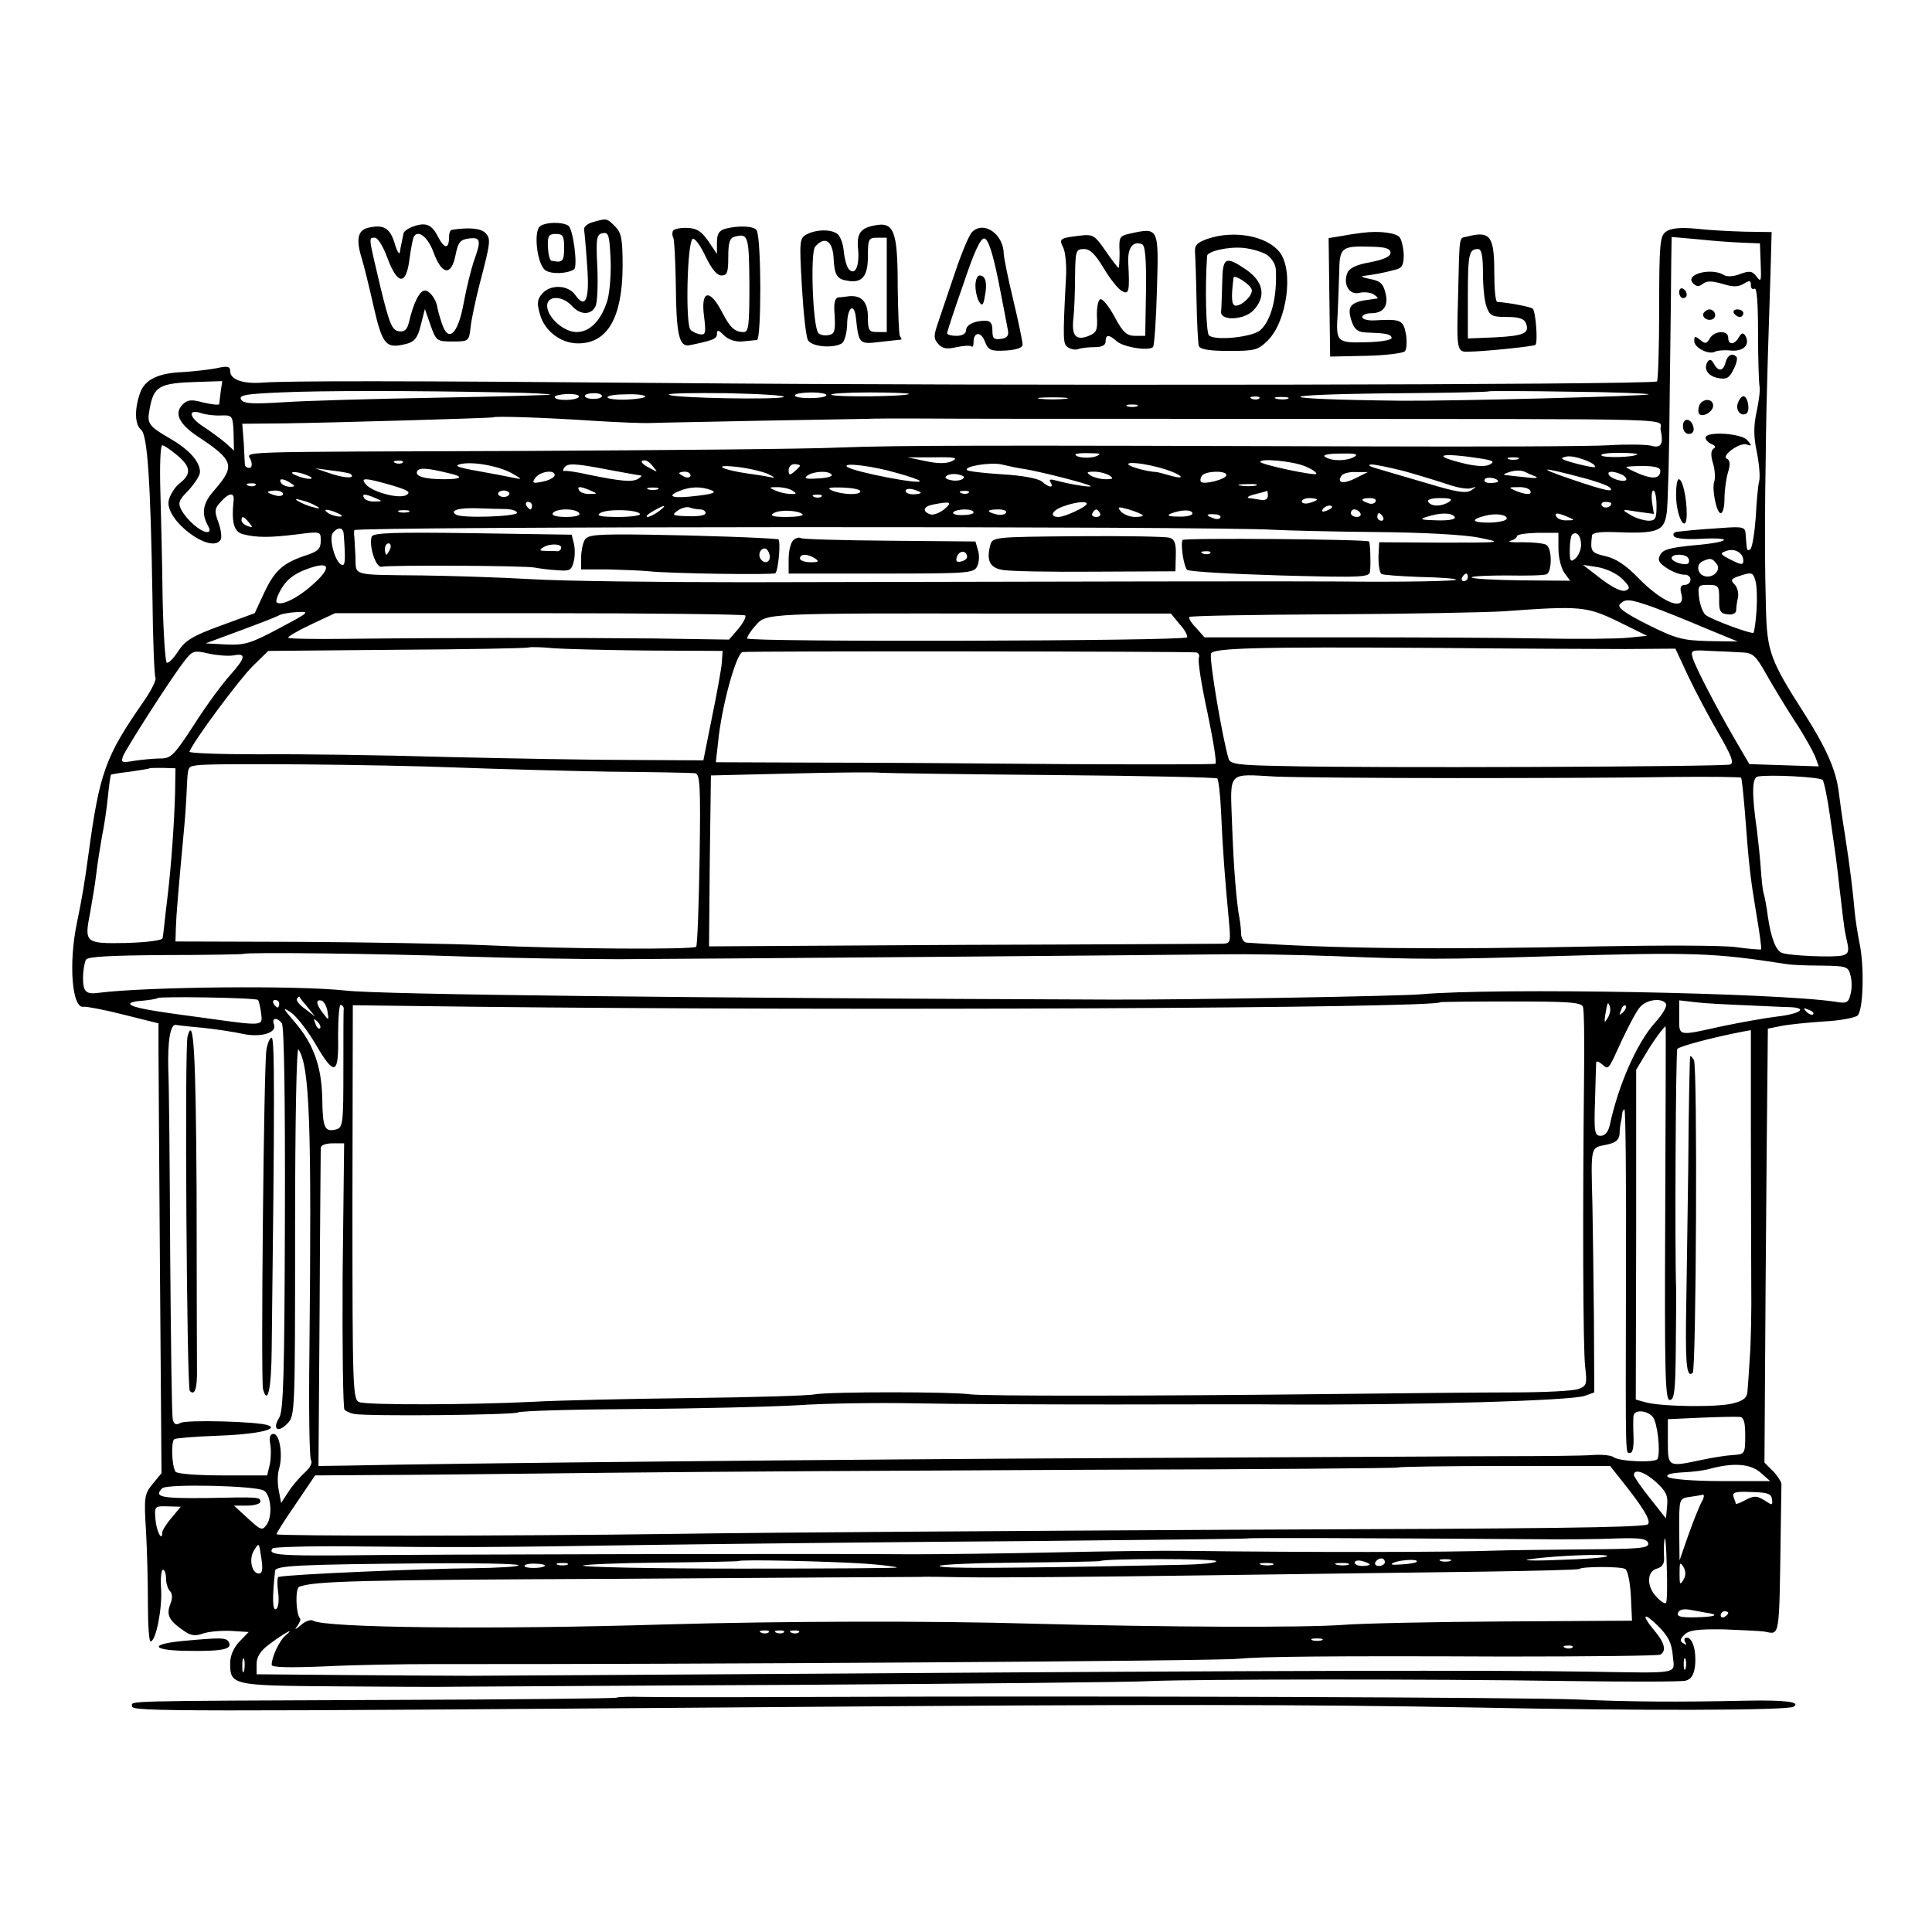 <?xml version="1.0" standalone="no"?>
<!DOCTYPE svg PUBLIC "-//W3C//DTD SVG 20010904//EN"
 "http://www.w3.org/TR/2001/REC-SVG-20010904/DTD/svg10.dtd">
<svg version="1.0" xmlns="http://www.w3.org/2000/svg"
 width="512pt" height="512pt" viewBox="0 0 512 512"
 preserveAspectRatio="xMidYMid meet">
<g transform="translate(0,512) scale(0.1,-0.1)"
fill="#000000" stroke="none">
<path d="M1570 4531 c-14 -4 -24 -13 -22 -20 1 -6 5 -49 8 -95 7 -90 -4 -117
-32 -77 -19 26 -65 28 -87 3 -13 -15 -15 -25 -6 -55 12 -44 55 -77 101 -77 78
0 117 68 118 203 0 74 -3 90 -20 107 -22 22 -22 22 -60 11z m40 -206 c-16 -53
-46 -85 -82 -85 -34 0 -78 39 -78 70 0 27 40 27 65 0 22 -25 51 -26 63 -2 5 9
7 56 5 104 -4 77 -2 87 14 90 16 3 18 -5 21 -67 2 -38 -2 -88 -8 -110z"/>
<path d="M1093 4519 c-13 -5 -24 -13 -24 -19 -1 -5 -3 -14 -4 -20 -1 -5 -4
-18 -5 -27 -1 -10 -8 0 -14 22 -13 42 -30 51 -72 41 -26 -7 -31 -31 -15 -82 5
-16 19 -72 31 -126 24 -104 33 -113 88 -99 21 6 29 16 37 49 l11 43 15 -43
c15 -42 17 -43 59 -43 42 0 43 1 47 37 2 20 13 72 24 115 30 114 30 120 15
136 -12 12 -44 15 -88 8 -5 0 -8 -9 -8 -19 0 -33 -12 -32 -29 0 -17 34 -33 40
-68 27z m56 -68 c22 -60 47 -63 58 -8 7 36 13 42 36 45 31 4 33 -5 12 -62 -7
-22 -19 -70 -26 -108 -15 -84 -41 -108 -58 -55 -6 17 -11 37 -12 42 -2 20 -20
45 -33 45 -14 0 -30 -32 -42 -83 -5 -21 -12 -27 -27 -25 -18 3 -25 19 -49 118
-32 136 -32 130 -14 130 7 0 22 -24 32 -52 27 -73 50 -76 59 -6 4 29 9 57 12
61 11 19 37 -1 52 -42z"/>
<path d="M1432 4521 c-19 -12 -9 -101 13 -117 15 -11 57 -10 76 2 11 6 -2 108
-15 116 -15 10 -58 10 -74 -1z m63 -58 c0 -36 -4 -40 -33 -34 -5 0 -9 17 -10
36 -1 30 2 35 21 35 19 0 22 -5 22 -37z"/>
<path d="M2315 4522 c-35 -7 -45 -22 -41 -62 4 -44 -7 -71 -24 -54 -6 6 -12
28 -14 49 -2 21 -10 41 -18 46 -18 12 -55 11 -80 -2 -19 -10 -20 -16 -13 -137
4 -70 11 -134 16 -143 9 -18 66 -23 90 -9 7 5 13 26 14 49 0 45 18 61 23 21 8
-72 8 -73 65 -66 29 3 53 6 55 6 2 0 1 4 -3 9 -3 5 -5 65 -6 132 0 149 -10
173 -64 161z m35 -157 l0 -125 -25 0 c-22 0 -25 4 -25 40 0 40 -17 58 -50 55
-8 -1 -21 -3 -28 -3 -10 -2 -13 -15 -10 -49 2 -40 0 -48 -16 -51 -10 -2 -22 0
-27 5 -15 15 -22 212 -9 229 25 29 46 17 49 -28 2 -47 9 -58 37 -62 39 -7 54
12 54 64 0 47 2 50 25 50 l25 0 0 -125z"/>
<path d="M1784 4509 c-3 -5 -3 -13 0 -18 3 -5 6 -62 7 -126 1 -132 9 -165 36
-160 63 13 73 17 73 30 0 12 4 11 19 -4 11 -11 29 -17 47 -16 16 2 34 3 40 4
12 1 12 271 -1 291 -7 11 -47 13 -82 4 -18 -5 -23 -14 -23 -37 l0 -30 -23 34
c-18 26 -30 34 -55 35 -18 1 -35 -3 -38 -7z m202 -142 c0 -109 -2 -127 -15
-127 -24 0 -36 12 -56 50 -34 67 -59 62 -49 -10 5 -41 4 -48 -10 -46 -9 1 -21
7 -26 12 -14 14 -9 236 6 241 6 2 21 -19 34 -47 16 -33 30 -50 42 -50 15 0 18
8 18 49 0 39 4 51 18 54 35 9 37 1 38 -126z"/>
<path d="M2576 4505 c-8 -8 -28 -56 -45 -107 -17 -51 -38 -111 -45 -133 -12
-35 -12 -42 0 -56 11 -13 23 -15 49 -9 19 4 36 5 39 2 4 -3 6 2 6 11 0 28 20
29 30 2 9 -23 15 -26 55 -24 29 2 45 7 45 16 0 7 -11 61 -25 119 -14 58 -25
113 -25 122 -1 52 -53 88 -84 57z m70 -130 c12 -61 23 -119 25 -130 3 -14 -2
-21 -18 -23 -19 -3 -23 1 -23 22 0 19 -5 26 -19 26 -30 0 -51 -11 -51 -26 0
-8 -10 -14 -25 -14 -14 0 -25 3 -25 7 0 4 19 62 43 130 29 87 46 123 56 121
10 -2 22 -39 37 -113z"/>
<path d="M2585 4363 c0 -16 5 -35 10 -43 8 -12 11 -9 15 15 7 35 2 55 -14 55
-6 0 -11 -12 -11 -27z"/>
<path d="M4415 4506 c-16 -11 -18 -33 -18 -204 0 -106 -3 -193 -6 -193 -44 -9
-1723 -12 -2626 -4 -704 6 -996 6 -1070 1 -50 -4 -85 8 -85 30 0 13 -6 15 -37
8 -21 -4 -59 -8 -86 -10 -67 -2 -104 -20 -116 -56 -15 -43 -14 -83 3 -97 17
-14 25 -139 30 -442 1 -113 5 -210 8 -215 3 -5 -11 -34 -32 -64 -101 -145
-116 -188 -145 -400 -12 -88 -17 -116 -31 -185 -23 -109 -13 -230 18 -223 7 1
55 -8 106 -21 l92 -23 0 -67 c0 -36 2 -304 4 -596 l4 -529 -23 -28 c-22 -27
-24 -34 -18 -126 3 -53 5 -141 5 -194 0 -54 3 -98 7 -98 14 0 31 86 28 138 -2
28 0 52 5 52 4 0 8 -10 8 -23 0 -13 5 -28 10 -33 7 -7 8 -19 1 -36 -11 -29 -2
-44 38 -71 17 -12 30 -13 49 -6 14 5 47 8 73 7 l48 -3 -25 -26 c-15 -16 -24
-37 -24 -56 0 -59 4 -60 277 -62 136 -1 280 -2 318 -1 39 0 448 3 910 5 462 3
883 7 935 10 118 5 731 6 1110 0 157 -2 295 -2 307 1 15 4 22 15 25 39 4 39
-6 75 -22 75 -6 0 -8 -5 -4 -12 5 -7 3 -8 -5 -3 -10 6 -9 11 3 23 12 12 35 15
104 14 49 -2 97 -4 109 -6 40 -8 38 -20 42 259 1 66 2 126 2 133 -1 6 -11 22
-23 34 l-22 22 3 465 c2 256 4 515 5 576 l1 109 35 7 c19 4 70 9 113 12 43 2
84 10 90 16 15 15 18 130 5 191 -5 25 -11 63 -13 85 -4 47 -12 115 -26 205 -6
36 -13 85 -16 110 -7 58 -32 116 -92 210 -89 139 -98 163 -101 275 -3 123 -3
159 -2 310 1 66 2 134 2 150 0 17 2 111 5 210 3 99 7 214 8 255 l2 75 -70 1
c-38 1 -97 4 -131 8 -42 4 -67 1 -79 -8z m200 -29 l49 -2 2 -53 c2 -47 1 -51
-11 -35 -11 15 -18 16 -43 7 -17 -7 -36 -8 -43 -3 -34 21 -106 2 -82 -22 9 -9
16 -9 26 -1 10 8 23 8 51 0 29 -9 42 -9 57 0 16 10 19 9 19 -4 0 -8 4 -12 10
-9 6 3 9 -41 9 -117 0 -68 2 -131 4 -142 2 -10 -2 -41 -8 -68 -8 -38 -8 -65 1
-107 6 -31 9 -65 6 -76 -3 -11 -7 -54 -9 -95 -3 -41 -9 -79 -14 -85 -6 -5 -9
-4 -10 5 -1 8 -2 24 -3 35 -1 18 -7 20 -61 16 -33 -2 -69 -5 -80 -6 -11 -1
-28 -3 -38 -4 -10 0 -15 -6 -11 -12 4 -6 31 -9 70 -7 92 5 79 -9 -16 -17 -62
-6 -83 -11 -90 -25 -8 -14 -4 -22 18 -36 15 -10 35 -17 45 -17 9 1 17 -5 17
-13 0 -8 -7 -14 -15 -14 -11 0 -14 -7 -9 -25 12 -47 -49 -24 -115 44 -32 33
-59 51 -86 57 -39 9 -41 13 -36 55 1 7 21 10 54 9 120 -5 137 1 144 51 3 19 7
162 8 319 2 157 4 314 4 349 l1 63 68 -6 c37 -4 89 -8 117 -9z m-4030 -394
c-2 -16 -4 -31 -4 -34 -1 -3 -19 -1 -41 4 -33 9 -43 8 -56 -5 -23 -23 -10 -51
39 -84 97 -64 101 -78 46 -142 -31 -34 -36 -61 -19 -93 8 -14 7 -19 -2 -19
-17 1 -52 31 -67 58 -10 19 -8 26 19 53 16 18 30 39 30 48 0 27 -28 59 -78 88
-57 33 -63 40 -56 76 11 64 24 72 131 75 l62 2 -4 -27z m753 -3 c68 -1 122 -4
120 -6 -2 -1 -138 -5 -303 -8 -165 -3 -347 -8 -404 -12 -82 -5 -105 -4 -112 7
-7 12 12 15 104 19 109 5 347 5 595 0z m3031 -5 c-5 -5 -517 -18 -654 -17
-361 4 -358 17 4 20 124 1 226 3 227 5 1 1 98 1 214 -1 117 -1 211 -5 209 -7z
m-2835 -7 c-6 -10 -64 -11 -64 0 0 4 16 7 35 8 19 0 32 -3 29 -8z m61 1 c-6
-9 -45 -8 -45 2 0 4 11 7 25 7 13 0 22 -4 20 -9z m115 0 c0 -3 -22 -7 -50 -8
-27 -1 -50 2 -50 6 0 5 23 8 50 8 28 1 50 -2 50 -6z m367 -1 c-13 -8 -295 -3
-304 6 -4 4 65 5 154 4 89 -2 156 -6 150 -10z m113 5 c0 -5 -20 -8 -44 -8 -24
0 -42 3 -39 8 2 4 22 7 44 7 21 0 39 -3 39 -7z m219 3 c-7 -7 -199 -9 -206 -2
-3 3 42 6 102 6 60 0 106 -2 104 -4z m414 -13 c-18 -2 -48 -2 -65 0 -18 2 -4
4 32 4 36 0 50 -2 33 -4z m514 1 c-3 -3 -12 -4 -19 -1 -8 3 -5 6 6 6 11 1 17
-2 13 -5z m76 -1 c-7 -2 -21 -2 -30 0 -10 3 -4 5 12 5 17 0 24 -2 18 -5z
m-400 -20 c-7 -2 -19 -2 -25 0 -7 3 -2 5 12 5 14 0 19 -2 13 -5z m-2427 -24
c30 1 31 -1 33 -46 l1 -47 -22 20 c-13 11 -40 31 -60 44 -38 25 -41 47 -4 35
11 -4 35 -7 52 -6z m984 -14 c63 -4 133 -7 155 -6 22 1 151 3 287 6 135 2 263
5 285 5 21 1 72 1 113 1 163 -1 340 -1 955 -1 1153 -1 1028 3 1036 -30 8 -37
1 -49 -26 -41 -14 3 -64 4 -112 1 -48 -3 -331 -4 -628 -3 -1040 3 -1251 3
-1410 -3 -88 -4 -459 -7 -825 -9 -817 -3 -743 0 -735 -25 4 -11 2 -20 -4 -20
-6 0 -11 3 -12 8 0 4 -2 30 -3 58 l-4 51 112 1 c136 2 550 14 553 16 4 4 143
-1 263 -9z m-1101 -91 c37 -31 39 -50 7 -75 -13 -10 -26 -31 -29 -46 -10 -52
113 -144 138 -103 3 6 1 26 -6 45 -11 30 -11 37 6 55 22 25 37 26 34 3 -6 -59
1 -83 26 -89 36 -9 70 -9 143 0 62 8 62 8 62 -17 0 -21 -7 -28 -37 -38 -61
-20 -84 -39 -112 -98 l-26 -56 -90 -33 c-74 -27 -94 -39 -113 -68 -12 -19 -26
-33 -30 -30 -4 2 -9 78 -11 168 -1 90 -4 218 -6 286 -2 67 0 122 5 122 5 0 22
-12 39 -26z m2436 -3 c-18 -7 -55 -4 -55 5 0 2 17 4 38 3 28 0 32 -2 17 -8z
m685 -1 c-19 -12 -60 -13 -78 -1 -9 5 6 9 40 9 37 1 49 -1 38 -8z m340 -6 c28
-5 31 -8 18 -15 -11 -6 -34 -5 -65 2 -96 23 -67 31 47 13z m296 -22 c-2 -1
-25 3 -51 10 -40 11 -43 14 -24 18 20 5 84 -19 75 -28z m113 34 c-8 -8 -88
-10 -95 -3 -4 4 17 7 46 7 29 0 51 -2 49 -4z m-1816 -18 c-15 -7 -37 -7 -70 0
l-48 10 70 0 c56 1 66 -1 48 -10z m1500 5 c-7 -2 -19 -2 -25 0 -7 3 -2 5 12 5
14 0 19 -2 13 -5z m-2956 -9 c-3 -3 -12 -4 -19 -1 -8 3 -5 6 6 6 11 1 17 -2
13 -5z m291 -29 c27 -16 27 -16 2 -11 -14 3 -56 11 -95 18 -52 9 -63 14 -45
18 32 8 103 -5 138 -25z m373 18 c13 -15 12 -15 -8 -4 -24 12 -29 21 -14 21 5
0 15 -7 22 -17z m984 -6 c43 -7 169 -39 175 -45 6 -5 -52 4 -89 14 -17 5 -22
4 -17 -4 10 -16 -4 -15 -23 2 -10 8 -51 16 -105 19 -48 3 -90 8 -93 11 -11 10
63 22 92 15 17 -4 44 -10 60 -12z m388 -6 c36 -14 35 -22 -3 -11 -17 5 -33 9
-35 9 -26 1 -75 15 -75 21 0 9 72 -3 113 -19z m354 14 c20 -8 34 -18 31 -21
-6 -5 -148 25 -148 32 0 10 84 2 117 -11z m-1844 -10 c43 -8 82 -15 85 -15 4
0 1 -4 -7 -9 -15 -9 -43 -7 -131 11 -30 7 -59 11 -63 10 -5 -2 -6 2 -2 8 8 13
26 13 118 -5z m422 -11 c17 -8 21 -12 10 -9 -11 2 -39 7 -63 10 -69 10 -97 25
-32 18 30 -3 69 -12 85 -19z m85 22 c0 -2 -7 -9 -15 -16 -12 -10 -15 -10 -15
4 0 9 7 16 15 16 8 0 15 -2 15 -4z m259 -20 c29 -8 55 -17 58 -20 13 -13 -178
24 -192 37 -14 12 66 3 134 -17z m1344 5 c39 -11 91 -27 115 -35 23 -8 50 -13
60 -10 16 5 16 5 0 -6 -14 -8 -39 -4 -115 19 -54 16 -114 33 -133 39 -19 5
-27 10 -17 11 9 1 50 -8 90 -18z m677 2 c0 -21 -18 -24 -55 -9 -19 8 -35 16
-35 18 0 2 20 3 45 3 29 0 45 -4 45 -12z m-3471 -9 c14 -12 -12 -12 -50 0
l-44 15 45 -6 c25 -3 47 -7 49 -9z m260 2 c41 -9 36 -16 -12 -16 -53 0 -79 8
-71 22 6 9 26 8 83 -6z m2881 -9 c8 -4 -3 -5 -25 -2 -22 2 -47 5 -55 6 -8 0
-4 4 10 8 14 5 32 5 40 1 8 -4 22 -10 30 -13z m120 -2 c36 -9 69 -21 75 -26
16 -15 -7 -11 -101 21 -94 32 -83 34 26 5z m-3375 5 c13 -5 14 -9 5 -9 -8 0
-24 4 -35 9 -13 5 -14 9 -5 9 8 0 24 -4 35 -9z m655 1 c0 -5 -10 -11 -22 -15
-36 -9 -41 -7 -28 9 13 16 50 21 50 6z m360 -1 c0 -5 -7 -7 -15 -4 -8 4 -15 8
-15 10 0 2 7 4 15 4 8 0 15 -4 15 -10z m374 2 c3 -5 -14 -9 -37 -10 -31 -2
-38 0 -27 8 18 12 57 13 64 2z m346 -12 c-7 -4 -21 -5 -32 -2 -13 3 -16 7 -8
12 7 4 21 5 32 2 13 -3 16 -7 8 -12z m390 10 c12 -8 10 -10 -10 -10 -14 0 -32
5 -40 10 -12 8 -10 10 10 10 14 0 32 -5 40 -10z m310 1 c0 -11 -59 -26 -67
-18 -3 3 -2 10 2 16 8 13 65 15 65 2z m343 -8 c-33 -17 -51 -13 -38 6 3 6 21
11 38 10 l32 0 -32 -16z m701 11 c9 -3 16 -10 16 -14 0 -10 -38 -1 -46 11 -6
10 7 12 30 3z m-324 -20 c0 -2 -9 -4 -21 -4 -11 0 -18 4 -14 10 5 8 35 3 35
-6z m-3200 -4 c13 -8 13 -10 -2 -10 -9 0 -20 5 -23 10 -8 13 5 13 25 0z m268
-6 c43 -13 52 -18 39 -26 -20 -11 -91 8 -108 29 -15 18 -1 17 69 -3z m-361 0
c-3 -3 -12 -4 -19 -1 -8 3 -5 6 6 6 11 1 17 -2 13 -5z m2651 -1 c-10 -2 -28
-2 -40 0 -13 2 -5 4 17 4 22 1 32 -1 23 -4z m-1763 -13 c19 -8 19 -9 -2 -9
-12 -1 -25 4 -28 9 -7 12 2 12 30 0z m178 3 c-7 -2 -19 -2 -25 0 -7 3 -2 5 12
5 14 0 19 -2 13 -5z m142 -2 c15 -6 5 -10 -38 -15 -64 -8 -84 -2 -46 13 29 12
57 12 84 2z m215 -1 c12 -8 12 -10 -5 -9 -11 0 -29 4 -40 9 -18 8 -18 9 5 9
14 0 32 -4 40 -9z m180 -2 c0 -11 -49 -9 -75 2 -15 7 -8 9 28 8 26 -1 47 -5
47 -10z m160 -4 c0 -2 -9 -4 -20 -4 -11 0 -20 4 -20 9 0 5 9 7 20 4 11 -3 20
-7 20 -9z m1615 6 c7 -12 -12 -12 -40 0 -18 8 -17 9 7 9 15 1 30 -3 33 -9z
m-3305 -9 c0 -5 -9 -7 -20 -4 -11 3 -20 7 -20 9 0 2 9 4 20 4 11 0 20 -4 20
-9z m600 1 c0 -5 -7 -9 -15 -9 -8 0 -15 4 -15 9 0 4 7 8 15 8 8 0 15 -4 15 -8z
m1217 2 c-3 -3 -12 -4 -19 -1 -8 3 -5 6 6 6 11 1 17 -2 13 -5z m793 -8 c0 -8
-8 -13 -17 -11 -10 2 -25 4 -33 5 -8 1 -1 6 15 10 17 4 31 8 33 9 1 0 2 -5 2
-13z m1030 -26 c0 -35 -3 -40 -22 -40 -13 1 -34 7 -48 16 -24 14 -23 15 19 8
l44 -6 -5 31 c-2 17 -1 31 4 31 4 0 8 -18 8 -40z m-3395 20 c19 -8 19 -9 -2
-9 -12 -1 -25 4 -28 9 -7 12 2 12 30 0z m1182 4 c-3 -3 -12 -4 -19 -1 -8 3 -5
6 6 6 11 1 17 -2 13 -5z m-1337 -26 c10 -6 7 -7 -10 -2 -14 3 -32 11 -40 16
-10 6 -7 7 10 2 14 -3 32 -11 40 -16z m2650 18 c0 -2 -9 -6 -20 -9 -11 -3 -20
-1 -20 4 0 5 9 9 20 9 11 0 20 -2 20 -4z m155 -6 c-3 -5 -12 -7 -20 -3 -21 7
-19 13 6 13 11 0 18 -4 14 -10z m195 0 c-20 -13 -47 -13 -55 0 -4 6 9 10 32
10 28 0 34 -3 23 -10z m-2430 -10 c0 -5 -2 -10 -4 -10 -3 0 -8 5 -11 10 -3 6
-1 10 4 10 6 0 11 -4 11 -10z m1092 -10 c-13 -10 -30 -16 -37 -13 -22 8 -18
21 8 26 47 9 52 7 29 -13z m378 15 c0 -8 -58 -35 -75 -35 -25 0 -17 18 13 28
29 11 62 15 62 7z m1390 1 c0 -11 -19 -15 -25 -6 -3 5 1 10 9 10 9 0 16 -2 16
-4z m-2927 -15 c15 -1 27 -5 27 -10 0 -10 -146 -15 -161 -5 -19 11 6 19 58 17
26 -1 60 -2 76 -2z m403 -6 c-11 -8 -25 -15 -30 -15 -6 1 0 7 14 15 32 19 40
18 16 0z m110 5 c8 0 14 -5 14 -10 0 -6 -21 -9 -46 -8 -42 1 -45 3 -28 15 10
7 25 11 32 8 8 -3 20 -5 28 -5z m1172 -15 c3 -3 -6 -5 -20 -5 -14 0 -31 7 -38
15 -10 12 -7 13 21 5 17 -5 34 -12 37 -15z m502 21 c0 -2 -7 -7 -16 -10 -8 -3
-12 -2 -9 4 6 10 25 14 25 6z m-2635 -16 c13 -6 15 -9 5 -9 -8 0 -22 4 -30 9
-18 12 -2 12 25 0z m188 3 c-7 -2 -19 -2 -25 0 -7 3 -2 5 12 5 14 0 19 -2 13
-5z m452 -3 c4 -6 -10 -10 -35 -10 -25 0 -39 4 -35 10 3 6 19 10 35 10 16 0
32 -4 35 -10z m161 -2 c3 -4 -23 -8 -58 -8 -45 0 -59 3 -48 10 17 12 99 10
106 -2z m431 -1 c3 -4 -16 -7 -43 -7 -35 0 -45 3 -34 10 16 10 66 8 77 -3z
m453 5 c0 -4 -13 -7 -29 -7 -16 -1 -27 3 -25 7 7 10 54 11 54 0z m86 -1 c-3
-5 -15 -7 -26 -4 -28 7 -25 13 6 13 14 0 23 -4 20 -9z m249 -1 c3 -5 -1 -10
-10 -10 -9 0 -13 5 -10 10 3 6 8 10 10 10 2 0 7 -4 10 -10z m245 -1 c0 -5 -17
-9 -37 -8 -27 0 -32 3 -20 8 28 11 57 11 57 0z m445 1 c3 -5 -1 -10 -9 -10 -9
0 -16 5 -16 10 0 6 4 10 9 10 6 0 13 -4 16 -10z m-371 -12 c-3 -4 -11 -5 -19
-1 -21 7 -19 12 4 10 11 0 18 -5 15 -9z m431 2 c3 -5 1 -10 -4 -10 -6 0 -11 5
-11 10 0 6 2 10 4 10 3 0 8 -4 11 -10z m190 0 c4 -6 -14 -10 -47 -9 -42 1 -48
3 -28 9 36 12 68 12 75 0z m138 -5 c-2 -5 -23 -10 -48 -10 -44 0 -49 8 -10 18
30 8 60 3 58 -8z m162 5 c19 -8 19 -9 -2 -9 -12 -1 -25 4 -28 9 -7 12 2 12 30
0z m-3495 -15 c11 -13 10 -14 -4 -9 -9 3 -16 10 -16 15 0 13 6 11 20 -6z
m2715 -19 c39 -2 162 -5 275 -6 120 -1 232 -7 270 -15 64 -13 62 -13 -100 -13
l-165 1 -2 -39 c0 -22 3 -41 8 -45 5 -3 50 -6 101 -8 51 -1 94 -4 97 -7 5 -4
-142 -7 -314 -5 -104 1 -655 0 -1570 -2 -225 0 -480 3 -565 8 -85 5 -216 9
-290 10 -193 2 -176 -2 -178 50 -1 25 -3 49 -3 53 -1 4 -1 12 0 17 1 10 2283
11 2436 1z m-2464 -13 c5 -67 4 -83 -5 -80 -18 6 -35 70 -24 85 15 17 28 15
29 -5z m3219 -37 c0 -23 7 -51 15 -63 l16 -22 -131 1 c-71 1 -130 4 -130 8 0
3 42 5 93 5 50 -1 98 0 105 3 15 5 16 68 0 78 -6 4 -34 7 -62 7 -28 -1 -43 1
-33 4 9 2 17 8 17 12 0 5 25 8 55 9 l55 0 0 -42z m60 10 c0 -13 -7 -29 -15
-36 -13 -11 -15 -7 -15 22 0 19 3 38 6 41 12 11 24 -3 24 -27z m430 -42 c0
-12 -6 -11 -32 2 -30 15 -31 18 -13 24 22 8 45 -5 45 -26z m-146 7 c3 -4 3
-11 0 -14 -8 -7 -44 4 -44 14 0 12 37 12 44 0z m75 -15 c14 -17 -11 -41 -34
-32 -18 7 -20 32 -2 39 20 9 24 8 36 -7z m-3720 -55 c-41 -37 -85 -58 -96 -47
-3 3 3 20 14 38 13 22 34 38 64 49 63 24 71 7 18 -40z m3470 15 c21 -21 22
-26 9 -31 -10 -4 -35 8 -65 31 l-48 37 39 -6 c23 -4 51 -17 65 -31z m356 -84
c-2 -30 -6 -56 -8 -59 -5 -4 -104 32 -125 46 -8 4 -16 25 -19 45 -4 34 -3 36
24 36 27 0 29 -3 29 -37 -1 -32 3 -39 22 -41 13 -2 22 2 23 10 0 7 2 23 5 35
2 12 -2 28 -10 35 -11 11 -8 15 18 23 28 9 32 8 38 -14 4 -13 5 -49 3 -79z
m-765 88 c0 -5 -5 -10 -11 -10 -5 0 -7 5 -4 10 3 6 8 10 11 10 2 0 4 -4 4 -10z
m491 -79 c30 -11 92 -36 139 -56 l85 -35 -77 1 c-69 2 -86 6 -162 44 -62 31
-81 46 -73 54 15 15 25 14 88 -8z m-93 -38 l77 -38 -50 -5 c-28 -3 -131 -4
-230 -2 -99 2 -340 3 -536 3 l-357 0 -22 25 c-13 13 -21 26 -18 29 3 3 171 6
374 7 203 1 410 5 459 8 204 15 220 13 303 -27z m-3548 -18 c-75 -40 -91 -45
-140 -43 l-55 3 89 33 c49 18 95 36 103 40 7 5 30 9 51 10 35 2 31 -1 -48 -43z
m1235 34 c3 -4 -5 -19 -18 -35 l-25 -29 -198 3 c-205 2 -557 2 -817 -1 -82 -1
-151 0 -153 3 -3 2 24 18 60 35 l64 30 541 0 c297 0 543 -3 546 -6z m1151 -23
c14 -15 22 -31 20 -35 -7 -10 -1166 -13 -1166 -3 0 5 10 21 23 35 27 32 30 32
661 31 l439 0 23 -28z m-1408 -70 l197 -1 -2 -30 c-1 -16 -13 -82 -26 -145
l-23 -115 -190 1 c-104 0 -326 4 -494 8 -168 5 -390 8 -493 7 -104 0 -187 3
-185 7 12 30 134 194 168 227 l41 40 337 3 c185 1 344 4 352 6 8 2 39 1 68 -2
28 -2 141 -5 250 -6z m2590 4 l132 1 34 -73 c19 -40 55 -108 80 -151 35 -60
42 -79 31 -83 -16 -6 -973 -10 -1187 -4 -116 2 -138 5 -142 19 -16 53 -50 252
-47 278 1 16 121 19 591 16 206 -2 435 -3 508 -3z m-3690 -17 c35 7 34 -5 -8
-52 -21 -23 -65 -83 -96 -132 -52 -80 -61 -89 -88 -89 -17 0 -48 -3 -69 -6
-34 -6 -37 -5 -31 12 8 20 122 199 161 250 23 30 26 31 66 22 23 -5 52 -7 65
-5z m2551 8 c7 0 11 -7 8 -15 -3 -7 7 -72 23 -145 15 -72 25 -133 21 -135 -3
-2 -181 -2 -396 -1 -214 2 -511 4 -659 4 l-269 1 6 53 c9 94 48 236 65 239 15
3 1171 2 1201 -1z m1448 0 c28 -1 36 -8 64 -58 18 -32 52 -88 76 -125 24 -36
47 -78 53 -92 l10 -27 -92 3 -92 3 -38 65 c-51 88 -104 190 -112 216 -6 21 -4
22 46 19 29 -1 67 -3 85 -4z m-3407 -305 c107 -4 290 -9 405 -11 116 -1 217
-3 226 -4 14 -1 16 -26 13 -227 -2 -125 -6 -229 -9 -233 -9 -8 -349 -6 -556 4
-91 4 -314 8 -495 9 l-329 1 1 35 c1 34 7 105 21 255 4 39 7 90 8 115 3 61 2
58 28 62 39 6 486 2 687 -6z m-746 -66 c-2 -77 -10 -194 -20 -276 -4 -33 -8
-68 -9 -79 -1 -11 -3 -25 -4 -31 -1 -6 -37 -11 -96 -13 -110 -2 -112 0 -96 81
5 29 13 75 16 101 3 26 10 71 15 99 6 28 13 76 16 107 3 31 7 57 8 58 1 1 24
5 51 8 28 4 51 8 52 9 1 1 17 1 35 1 l33 -1 -1 -64z m2329 46 c235 -2 430 -6
433 -9 3 -3 8 -43 10 -89 4 -97 11 -186 20 -280 6 -67 6 -68 -17 -69 -13 0
-325 -2 -692 -3 l-668 -4 2 227 3 226 210 5 c116 3 225 4 241 2 17 -1 222 -4
458 -6z m1067 -8 c217 0 475 1 573 3 98 1 179 0 181 -2 2 -2 6 -42 10 -89 11
-146 14 -172 30 -269 9 -52 15 -96 13 -97 -1 -1 -31 1 -67 6 -36 5 -200 5
-365 2 -431 -9 -703 -6 -932 10 -7 1 -13 11 -14 22 0 12 -2 30 -4 41 -8 40
-16 137 -20 254 -5 139 -13 130 115 123 47 -2 263 -4 480 -4z m970 -5 c4 -4
13 -48 20 -98 7 -49 14 -97 15 -105 1 -8 6 -46 10 -85 5 -38 9 -79 11 -90 1
-11 5 -34 9 -51 6 -25 3 -32 -12 -36 -21 -6 -142 -1 -161 7 -16 6 -29 41 -37
96 -3 24 -8 51 -11 61 -3 9 -6 40 -8 70 -2 29 -7 73 -10 98 -14 97 -13 139 2
142 30 6 165 -1 172 -9z m-3595 -468 c121 -4 303 -7 405 -7 223 1 1452 11
1600 13 58 1 193 -1 300 -5 225 -9 277 -9 575 0 377 11 426 9 620 -21 11 -2
52 -4 91 -4 68 -1 72 -2 78 -26 4 -14 4 -36 0 -50 -5 -22 -11 -25 -38 -20
-156 24 -897 38 -1101 20 -58 -5 -631 -15 -825 -14 -1092 4 -1934 13 -2025 24
-129 14 -526 10 -653 -6 -34 -5 -42 3 -42 39 0 20 4 42 8 49 5 8 67 11 211 12
112 0 205 2 206 3 5 5 358 1 590 -7z m-551 -115 c2 -3 6 -19 8 -35 4 -35 10
-35 -162 -11 -137 18 -179 26 -185 35 -2 4 13 8 33 9 20 2 38 5 40 7 6 5 260
1 266 -5z m131 -19 l20 -25 -26 20 c-15 10 -25 23 -22 27 3 5 6 7 7 5 0 -2 10
-14 21 -27z m-75 9 c0 -5 -2 -10 -4 -10 -3 0 -8 5 -11 10 -3 6 -1 10 4 10 6 0
11 -4 11 -10z m128 -21 c4 -24 3 -24 -12 -4 -19 24 -20 38 -3 33 6 -3 13 -15
15 -29z m3327 13 c3 -8 4 -87 3 -175 -4 -372 -3 -735 3 -780 5 -45 4 -50 -18
-58 -13 -5 -90 -9 -171 -9 -81 0 -284 -2 -452 -4 -521 -6 -953 -6 -990 -1 -49
7 -367 7 -410 0 -19 -4 -168 -8 -330 -10 -162 -2 -351 -6 -420 -10 -159 -8
-433 -9 -457 -1 -18 6 -19 25 -19 529 l1 523 325 -4 c978 -11 2538 -4 2557 12
1 1 86 2 187 2 151 0 186 -2 191 -14z m220 8 c4 -6 -9 -28 -28 -49 -49 -54
-98 -166 -121 -273 -4 -18 -13 -28 -24 -28 -16 0 -18 10 -15 93 1 50 3 96 3
101 0 5 7 3 15 -4 19 -15 15 -20 54 65 18 38 39 78 48 87 18 20 58 24 68 8z
m210 -4 c50 -2 102 -5 118 -5 50 -2 28 -18 -34 -25 -33 -4 -99 -16 -147 -26
-117 -26 -112 -27 -112 24 l0 45 43 -5 c23 -3 83 -6 132 -8z m-3714 -9 c-1 -4
-1 -76 -1 -161 0 -142 -1 -154 -19 -159 -31 -8 -36 4 -37 83 -2 86 -24 146
-76 205 -29 34 -30 37 -7 22 14 -10 43 -46 64 -82 52 -89 63 -85 61 20 0 47 3
84 7 82 5 -1 8 -6 8 -10z m3350 -24 c-9 -15 -10 -14 -7 7 6 35 7 37 12 23 3
-7 1 -20 -5 -30z m40 14 c-10 -9 -11 -8 -5 6 3 10 9 15 12 12 3 -3 0 -11 -7
-18z m504 -5 c-3 -3 -11 0 -18 7 -9 10 -8 11 6 5 10 -3 15 -9 12 -12z m-4058
-24 c6 -8 9 -202 8 -518 -1 -414 -4 -509 -15 -527 -19 -30 -4 -42 21 -16 21
20 21 28 21 513 0 297 4 487 9 479 30 -46 35 -200 29 -800 -2 -152 0 -281 4
-288 5 -7 -2 -21 -17 -34 -13 -12 -33 -35 -43 -51 l-19 -29 -6 32 c-4 19 -4
45 1 60 10 36 1 91 -15 91 -9 0 -12 -9 -9 -26 3 -15 2 -40 -1 -55 l-7 -29
-118 0 c-66 0 -121 4 -125 10 -10 16 -12 81 -3 86 5 3 55 7 111 9 101 3 169
17 137 28 -28 10 -217 15 -232 6 -11 -6 -17 -4 -20 9 -3 9 -5 206 -7 437 -1
231 -3 452 -5 490 -2 74 5 121 20 119 5 -1 38 -5 74 -8 36 -4 82 -11 104 -16
47 -10 91 3 82 25 -7 18 8 20 21 3z m101 -13 c-3 -3 -9 2 -12 12 -6 14 -5 15
5 6 7 -7 10 -15 7 -18z m3565 -490 c-2 -430 0 -495 12 -495 12 0 15 23 16 133
1 72 1 143 1 157 -4 112 -1 634 3 640 4 7 95 31 173 46 l22 4 0 -267 c0 -148
1 -329 1 -403 1 -74 -1 -164 -4 -200 -2 -36 -5 -75 -6 -87 -1 -17 -10 -25 -38
-32 -40 -11 -191 -9 -233 3 l-25 7 1 437 0 437 24 40 c19 33 50 75 54 75 1 0
0 -223 -1 -495z m-104 -167 c-1 -505 -2 -468 12 -468 6 0 9 18 8 43 -1 23 -1
48 0 55 2 17 36 15 51 -3 12 -14 21 -89 13 -111 -4 -11 -101 -8 -118 5 -5 4
-30 7 -55 5 -25 -2 -130 -3 -235 -3 -104 0 -197 -1 -205 -1 -8 0 -375 -2 -815
-4 -683 -3 -1792 -14 -2046 -20 l-75 -1 3 415 c1 228 3 421 3 428 0 7 13 12
31 12 l31 0 -4 -349 c-1 -192 1 -353 5 -357 4 -4 15 -9 25 -11 35 -7 424 -3
435 4 7 4 147 8 312 9 165 1 359 6 430 10 72 5 211 7 310 5 99 -2 335 -3 525
-3 190 0 388 1 440 0 362 -2 776 10 810 23 l25 9 -1 203 c-1 111 -3 245 -4
297 -4 153 -5 148 35 156 26 5 35 12 37 28 0 11 2 26 3 31 2 6 3 16 4 23 0 6
3 12 6 12 3 0 5 -199 4 -442z m316 -422 c0 -49 -1 -50 -33 -52 -18 -1 -55 -7
-83 -13 -89 -19 -89 -19 -89 49 l0 59 88 4 c48 2 94 3 102 2 11 0 15 -13 15
-49z m-309 -143 c48 -62 63 -92 47 -94 -44 -7 -234 -10 -1103 -13 -553 -3
-1216 -7 -1475 -11 -435 -6 -1047 -6 -1052 -1 -2 1 21 37 50 79 l52 77 155 1
c85 0 364 3 620 6 256 3 831 6 1278 8 447 1 814 4 817 6 2 2 129 4 283 4 l279
0 49 -62z m349 45 l26 -23 -130 0 c-73 0 -135 5 -141 11 -6 6 6 10 38 12 26 1
59 5 75 10 61 16 105 13 132 -10z m-275 -27 c25 -23 31 -35 28 -62 l-3 -33
-42 53 c-24 30 -43 58 -43 62 0 18 30 8 60 -20z m-3691 -21 c19 -10 24 -67 8
-90 -12 -17 -15 -16 -50 16 l-37 34 35 0 c19 0 35 5 35 10 0 13 -2 13 -147 10
-117 -1 -136 3 -113 26 12 12 246 7 269 -6z m3997 -23 c2 -17 1 -17 -20 -3
-20 12 -27 13 -50 1 -14 -8 -26 -12 -26 -10 0 2 -3 10 -6 18 -4 12 5 15 47 13
42 -1 53 -4 55 -19z m-187 -8 c-6 -12 -22 -51 -35 -88 l-23 -66 -1 82 c0 82 0
82 28 86 15 2 31 5 35 6 4 0 3 -9 -4 -20z m-4054 -41 c-14 -16 -25 -34 -25
-39 0 -27 -16 4 -18 35 -3 34 -2 35 32 34 l35 -1 -24 -29z m3960 -226 c-3 -3
-14 4 -25 16 -27 28 -26 68 1 75 14 4 20 13 19 29 -1 13 -1 34 1 48 2 14 5
-17 6 -69 2 -51 1 -96 -2 -99z m-350 169 c77 -1 176 0 220 2 64 2 80 -1 83
-13 2 -13 -22 -15 -170 -16 -95 -1 -195 -2 -223 -3 -141 -5 -509 -5 -830 -1
-60 1 -218 -1 -350 -4 -132 -3 -303 -5 -380 -5 -176 2 -1305 0 -1522 -3 -153
-1 -186 2 -170 19 4 3 94 6 200 5 299 -3 364 -3 812 4 231 3 679 8 995 10 316
3 575 6 576 7 2 2 301 1 759 -2z m-3372 -53 c4 -28 2 -38 -7 -38 -19 0 -27 39
-13 61 14 22 13 23 20 -23z m3566 8 c-3 -4 -62 -8 -130 -10 -68 -3 -101 -1
-74 2 69 10 211 15 204 8z m-1965 -20 c44 -3 81 -8 83 -10 2 -2 -185 -3 -416
-3 -231 0 -418 4 -416 8 3 3 96 7 207 8 111 1 203 3 205 4 4 5 254 -1 337 -7z
m929 7 c3 -5 -40 -9 -96 -10 -487 -10 -637 -10 -637 -3 0 4 95 8 212 9 117 1
213 3 214 4 7 7 303 7 307 0z m407 -9 c0 -2 -9 -4 -20 -4 -11 0 -20 4 -20 9 0
5 9 7 20 4 11 -3 20 -7 20 -9z m40 6 c0 -5 -7 -10 -16 -10 -8 0 -12 5 -9 10 3
6 10 10 16 10 5 0 9 -4 9 -10z m84 1 c-2 -3 -21 -6 -42 -7 -24 -2 -30 0 -18 5
20 8 68 10 60 2z m89 2 c-7 -2 -19 -2 -25 0 -7 3 -2 5 12 5 14 0 19 -2 13 -5z
m-2469 -11 c2 -4 -53 -7 -122 -8 -126 -1 -486 -16 -514 -23 -3 0 -4 -18 -1
-40 3 -22 1 -41 -5 -45 -10 -6 -11 28 -3 101 1 14 59 17 403 20 131 1 239 -1
242 -5z m70 -2 c-8 -7 -54 -7 -54 0 0 4 13 7 29 6 16 0 27 -3 25 -6z m59 3
c-7 -2 -19 -2 -25 0 -7 3 -2 5 12 5 14 0 19 -2 13 -5z m1870 0 c-7 -2 -21 -2
-30 0 -10 3 -4 5 12 5 17 0 24 -2 18 -5z m200 0 c-7 -2 -21 -2 -30 0 -10 3 -4
5 12 5 17 0 24 -2 18 -5z m888 -40 c-9 -15 -10 -12 -10 17 0 29 1 32 10 18 7
-12 7 -24 0 -35z m-154 29 c7 -4 13 -36 15 -72 l3 -65 -335 -2 c-184 -1 -378
-5 -430 -9 -102 -8 -485 -6 -820 3 -272 8 -666 7 -980 -2 -455 -14 -900 -9
-930 10 -6 4 -21 -1 -33 -12 -14 -12 -18 -13 -9 -2 6 9 10 18 7 20 -11 12 -13
80 -2 84 42 15 150 18 847 21 426 3 784 5 795 5 11 1 70 0 130 -1 61 -1 337 1
615 5 278 4 617 8 753 10 137 2 250 5 252 7 8 7 111 7 122 0z m215 -116 c37
-5 24 -11 -27 -12 -41 -1 -52 2 -48 12 3 8 14 11 31 8 15 -3 35 -6 44 -8z m58
0 c0 -3 -4 -8 -10 -11 -5 -3 -10 -1 -10 4 0 6 5 11 10 11 6 0 10 -2 10 -4z
m-147 -113 c4 -51 28 -47 -228 -43 -243 4 -838 3 -1965 -5 -492 -3 -940 -6
-995 -6 -55 0 -205 1 -332 2 l-233 2 0 27 c0 19 10 35 33 52 37 28 72 48 45
25 -17 -13 -38 -58 -38 -79 0 -7 46 -8 143 -4 78 4 207 6 287 6 648 -1 2075 8
2130 14 62 6 239 8 708 6 221 0 407 2 412 5 17 10 11 32 -15 63 -37 44 -30 52
10 12 27 -27 35 -45 38 -77z m-2396 61 c-3 -3 -12 -4 -19 -1 -8 3 -5 6 6 6 11
1 17 -2 13 -5z m40 0 c-3 -3 -12 -4 -19 -1 -8 3 -5 6 6 6 11 1 17 -2 13 -5z
m40 0 c-3 -3 -12 -4 -19 -1 -8 3 -5 6 6 6 11 1 17 -2 13 -5z m1386 -21 c-7 -2
-19 -2 -25 0 -7 3 -2 5 12 5 14 0 19 -2 13 -5z m664 -19 c-3 -3 -12 -4 -19 -1
-8 3 -5 6 6 6 11 1 17 -2 13 -5z m-3520 -61 c-3 -10 -5 -4 -5 12 0 17 2 24 5
18 2 -7 2 -21 0 -30z m3820 5 c-3 -7 -5 -2 -5 12 0 14 2 19 5 13 2 -7 2 -19 0
-25z"/>
<path d="M4450 4346 c0 -9 5 -16 10 -16 6 0 10 4 10 9 0 6 -4 13 -10 16 -5 3
-10 -1 -10 -9z"/>
<path d="M4515 4291 c-7 -12 12 -24 25 -16 11 7 4 25 -10 25 -5 0 -11 -4 -15
-9z"/>
<path d="M4595 4290 c3 -5 10 -10 16 -10 5 0 9 5 9 10 0 6 -7 10 -16 10 -8 0
-12 -4 -9 -10z"/>
<path d="M4531 4223 c-8 -14 -12 -15 -25 -4 -14 11 -16 11 -16 -3 0 -18 39
-37 55 -28 5 3 24 5 42 3 34 -3 52 16 38 40 -6 8 -10 7 -17 -5 -11 -20 -28
-21 -28 -1 0 21 -37 19 -49 -2z"/>
<path d="M4573 4160 c-6 -24 -19 -26 -31 -4 -7 12 -11 13 -17 5 -11 -19 1 -38
29 -43 21 -4 29 0 40 23 8 15 11 30 8 33 -11 12 -24 5 -29 -14z"/>
<path d="M4606 4053 c-8 -19 7 -38 22 -29 11 7 4 46 -8 46 -4 0 -11 -8 -14
-17z"/>
<path d="M4503 4045 c-3 -9 -3 -18 0 -22 10 -10 37 6 37 22 0 20 -29 20 -37 0z"/>
<path d="M4460 3991 c0 -12 6 -21 16 -21 9 0 14 7 12 17 -5 25 -28 28 -28 4z"/>
<path d="M4520 3960 c0 -6 7 -13 16 -17 10 -4 12 -8 5 -12 -7 -5 -8 -18 -1
-40 5 -17 6 -39 3 -47 -7 -20 6 -84 17 -84 6 0 10 17 10 38 0 20 4 51 9 69 7
22 6 33 -2 37 -18 7 34 45 52 38 14 -5 14 -3 2 11 -15 19 -111 25 -111 7z"/>
<path d="M4442 3799 c3 -56 28 -94 28 -41 0 43 -11 92 -21 92 -5 0 -8 -23 -7
-51z"/>
<path d="M985 3698 c-8 -24 11 -83 26 -80 20 5 380 3 405 -2 11 -2 38 -6 59
-7 34 -3 39 -1 45 21 4 14 4 36 1 49 l-6 24 -263 4 c-206 3 -263 1 -267 -9z
m49 -33 c-4 -8 -8 -15 -10 -15 -2 0 -4 7 -4 15 0 8 4 15 10 15 5 0 7 -7 4 -15z
m453 2 c-1 -5 -6 -8 -10 -8 -4 1 -17 1 -29 1 -18 0 -20 2 -9 9 18 12 52 10 48
-2z"/>
<path d="M1549 3688 c-5 -9 -9 -30 -9 -47 l0 -30 73 0 c39 -1 88 -3 107 -5 57
-6 330 -10 335 -5 8 9 15 89 7 90 -33 4 -206 10 -340 12 -145 2 -165 0 -173
-15z m491 -44 c0 -16 -16 -19 -25 -4 -8 13 4 32 16 25 5 -4 9 -13 9 -21z"/>
<path d="M2102 3688 c-7 -7 -12 -29 -12 -50 l0 -38 245 0 c227 0 245 1 254 18
6 11 7 30 3 43 l-7 24 -227 2 c-126 1 -232 4 -236 7 -5 3 -14 0 -20 -6z m461
-43 c0 -6 -7 -11 -16 -13 -12 -3 -15 1 -11 13 7 17 25 17 27 0z m-403 -5 c12
-8 9 -10 -12 -10 -16 0 -28 5 -28 10 0 13 20 13 40 0z"/>
<path d="M2624 3674 c-10 -39 -1 -58 31 -64 17 -4 127 -6 245 -5 l215 1 1 42
c1 32 -3 43 -17 47 -9 3 -119 5 -243 4 -226 -2 -226 -2 -232 -25z"/>
<path d="M3134 3689 c-6 -11 3 -70 12 -79 5 -5 116 -11 247 -15 223 -6 237 -5
238 12 2 29 0 75 -3 78 -7 6 -490 10 -494 4z m73 -35 c-3 -3 -12 -4 -19 -1 -8
3 -5 6 6 6 11 1 17 -2 13 -5z"/>
<path d="M497 2373 c-8 -28 -2 -932 6 -939 13 -14 20 6 19 58 0 29 -1 241 -1
470 -2 369 -8 472 -24 411z"/>
<path d="M706 2338 c-7 -44 -15 -875 -9 -899 12 -45 22 -1 23 104 8 656 8 827
0 827 -5 0 -11 -15 -14 -32z"/>
<path d="M4479 2320 c-1 -3 -4 -135 -5 -295 -2 -159 -5 -345 -6 -413 -1 -113
3 -144 18 -130 9 10 13 814 3 829 -5 8 -9 12 -10 9z"/>
<path d="M2995 4501 c-28 -6 -30 -9 -28 -49 0 -23 -1 -42 -3 -42 -1 0 -17 20
-34 45 -30 43 -33 45 -72 40 -50 -6 -52 -8 -40 -32 5 -10 9 -45 7 -78 -9 -171
-8 -177 6 -186 8 -5 20 -7 27 -4 8 3 27 5 43 5 19 0 29 5 29 15 0 19 9 19 29
1 19 -17 89 -27 97 -15 3 5 8 73 10 151 5 165 5 166 -71 149z m42 -152 l-2
-119 -27 0 c-22 0 -32 9 -54 50 -15 28 -32 49 -38 47 -6 -2 -10 -23 -9 -46 2
-37 -1 -43 -24 -52 -33 -12 -44 2 -38 51 2 19 4 68 4 108 1 68 2 72 24 72 16
0 30 -14 52 -51 17 -28 38 -55 48 -60 19 -11 21 -2 17 75 -2 39 12 58 36 49 9
-3 12 -37 11 -124z"/>
<path d="M3610 4503 c-8 -1 -32 -4 -52 -8 l-37 -6 2 -157 2 -157 94 2 c52 1
99 7 104 12 5 5 6 26 3 45 -7 38 -13 41 -83 37 -18 -1 -33 3 -33 9 0 5 11 10
24 10 33 0 47 20 37 56 -6 23 -14 30 -42 35 -19 4 -25 7 -14 8 25 3 52 8 82
16 18 4 23 12 23 38 0 17 -5 39 -10 47 -8 13 -55 19 -100 13z m75 -53 c0 -10
-18 -18 -54 -25 -39 -7 -56 -16 -61 -30 -11 -30 7 -58 33 -51 12 3 29 1 37 -4
8 -5 13 -10 10 -11 -3 0 -18 -3 -35 -5 -38 -7 -45 -20 -33 -55 7 -22 17 -29
36 -30 56 -2 67 -4 70 -14 1 -6 -27 -11 -67 -12 -79 -2 -81 0 -76 77 1 25 3
73 4 107 1 69 5 72 91 69 32 -1 45 -5 45 -16z"/>
<path d="M3200 4487 c-28 -10 -35 -17 -33 -37 1 -14 3 -72 4 -130 1 -57 4
-110 6 -117 4 -9 28 -13 80 -13 69 0 77 2 103 28 51 51 69 186 31 234 -34 43
-121 59 -191 35z m157 -42 c13 -9 23 -25 24 -38 4 -74 -12 -136 -41 -162 -20
-18 -118 -29 -136 -14 -8 7 -11 130 -5 211 1 12 56 25 96 21 21 -2 49 -10 62
-18z"/>
<path d="M3239 4370 c-1 -33 -2 -68 -3 -77 -1 -24 61 -21 85 4 35 36 28 76
-18 108 -56 38 -63 34 -64 -35z m78 -17 c5 -13 -24 -43 -42 -43 -11 0 -13 19
-6 74 1 10 44 -17 48 -31z"/>
<path d="M3888 4493 c-22 -5 -20 10 -24 -160 -4 -140 -3 -146 26 -145 39 0
175 14 179 18 7 7 1 87 -7 96 -6 5 -64 16 -94 18 -5 0 -8 35 -8 78 0 97 -11
111 -72 95z m42 -97 c0 -36 4 -76 10 -90 8 -23 15 -26 54 -26 32 0 46 -5 50
-17 10 -26 -5 -33 -82 -37 l-72 -3 0 112 c0 113 3 125 27 125 9 0 13 -17 13
-64z"/>
<path d="M482 771 c-92 -9 -77 -26 23 -26 88 -1 112 5 101 24 -7 11 -18 12
-124 2z"/>
<path d="M1634 621 c-2 -2 -275 -5 -606 -6 -723 -3 -678 -2 -678 -17 0 -14
109 -14 1700 -2 997 8 1424 7 1855 -1 439 -9 832 -8 848 2 21 13 -24 18 -125
16 -184 -4 -311 -3 -443 3 -133 6 -1280 10 -2005 7 -223 -1 -436 -1 -473 0
-38 1 -71 0 -73 -2z"/>
</g>
</svg>
